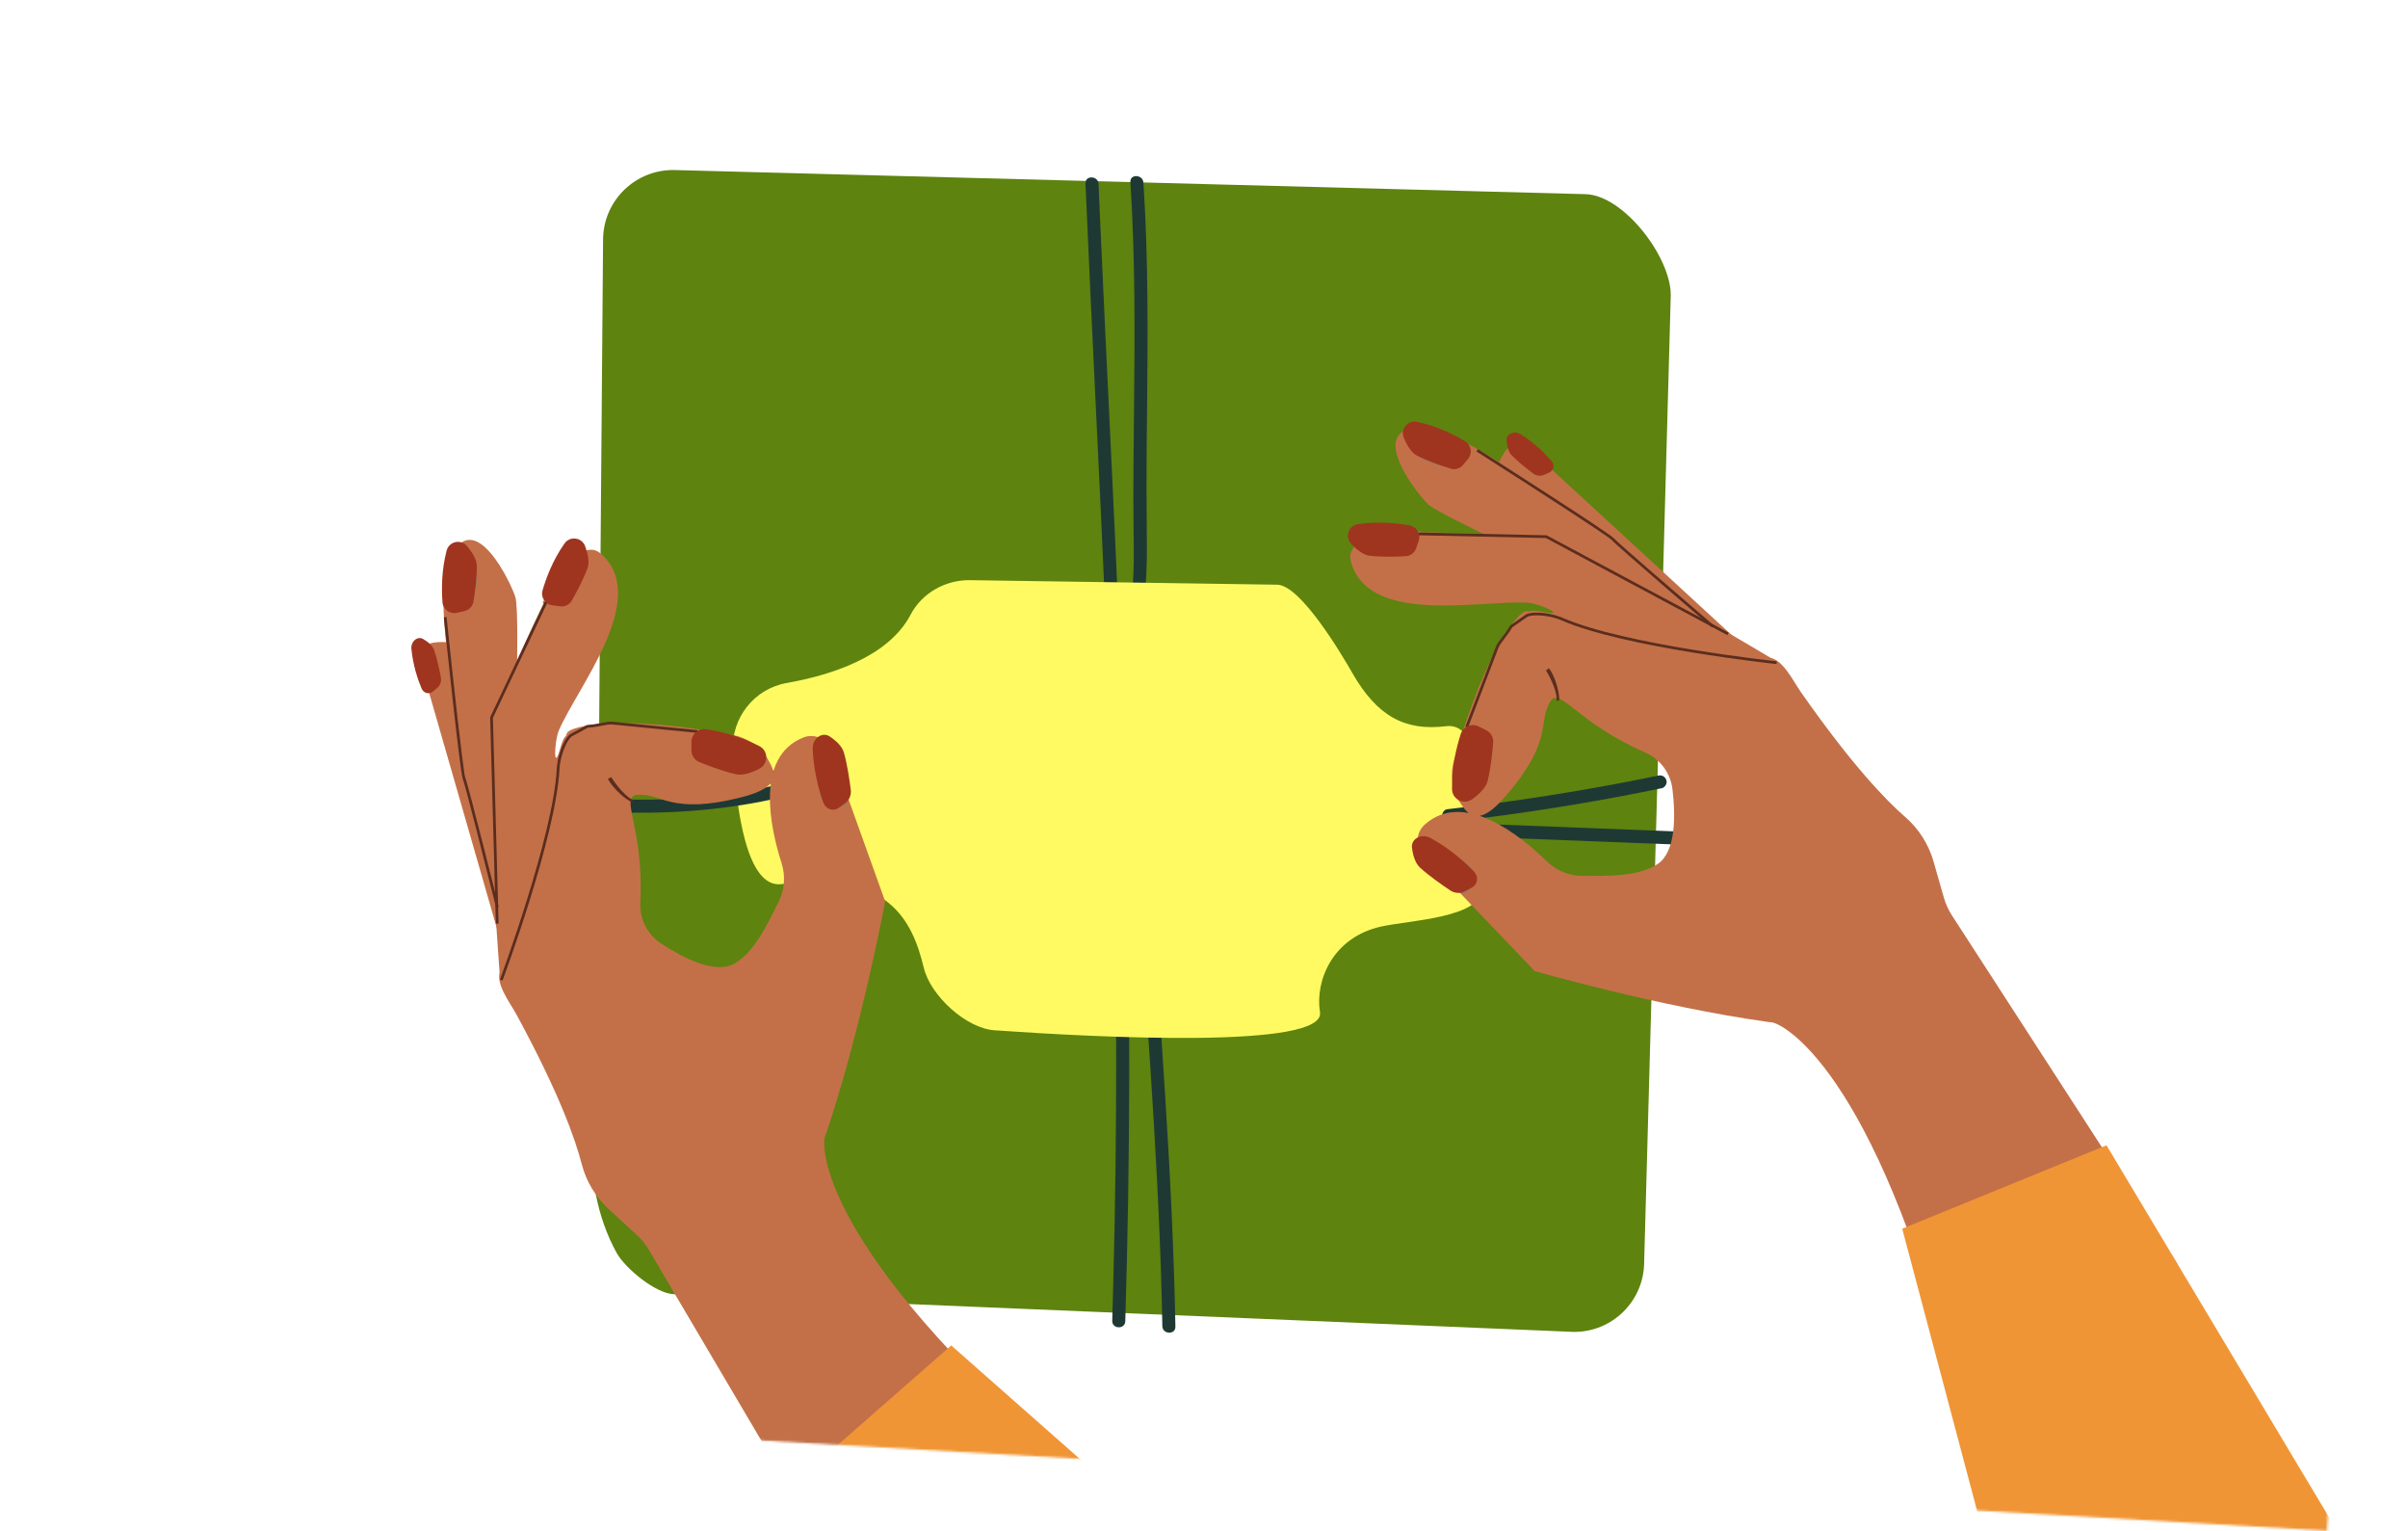<svg width="1095" height="696" viewBox="0 0 1095 696" fill="none" xmlns="http://www.w3.org/2000/svg">
<mask id="mask0_401_10019" style="mask-type:luminance" maskUnits="userSpaceOnUse" x="0" y="0" width="1095" height="696">
<path d="M1094.74 60.96L36.576 0L-7.30804e-05 634.901L1058.17 695.861L1094.74 60.96Z" fill="white"/>
</mask>
<g mask="url(#mask0_401_10019)">
<path d="M306.892 77.303L720.991 88.266C738.346 88.726 759.916 116.946 759.75 134.308L747.651 573.966C747.485 591.432 733.27 605.498 715.804 605.481L306.723 588.354C298.532 588.348 284.318 576.672 280.372 569.493C262.018 536.084 270.792 497.725 271.23 481.934L274.245 108.23C274.731 90.681 289.341 76.84 306.892 77.305L306.892 77.303Z" fill="#5E830F"/>
<path d="M493.603 83.392C495.028 116.819 496.627 150.24 498.242 183.659C499.786 215.647 501.338 247.636 502.708 279.631C504.074 311.532 505.255 343.444 506.1 375.365C506.989 408.959 507.499 442.563 507.559 476.168C507.624 512.819 507.154 549.471 506.175 586.108C506.047 590.87 505.911 595.633 505.768 600.396C505.652 604.216 511.59 604.456 511.704 600.628C512.825 563.517 513.439 526.391 513.497 489.263C513.552 455.367 513.143 421.469 512.339 387.583C511.579 355.553 510.462 323.532 509.138 291.52C507.818 259.596 506.293 227.681 504.755 195.766C503.156 162.6 501.544 129.436 500.091 96.264C499.907 92.051 499.725 87.836 499.546 83.624C499.384 79.831 493.445 79.567 493.609 83.392L493.603 83.392Z" fill="#1E3934"/>
<path d="M514.024 82.789C516.283 117.687 516.028 152.668 515.66 187.618C515.487 204.149 515.289 220.683 515.441 237.214C515.513 245.134 515.737 253.041 515.391 260.958C515.096 267.698 514.48 274.415 514.006 281.142C512.847 297.567 513.519 314.026 514.075 330.463C514.664 347.851 515.493 365.23 516.465 382.6C518.391 416.95 520.893 451.263 523.128 485.593C525.382 520.208 527.345 554.849 528.26 589.53C528.378 593.97 528.477 598.409 528.561 602.85C528.632 606.657 534.569 606.912 534.497 603.081C533.838 568.235 532.068 533.425 529.884 498.646C527.729 464.331 525.203 430.042 523.147 395.723C522.113 378.434 521.199 361.14 520.497 343.834C519.799 326.58 518.807 309.181 519.373 291.915C519.838 277.73 521.647 263.646 521.534 249.432C521.405 233.096 521.304 216.774 521.462 200.438C521.796 165.734 522.368 131.007 520.705 96.324C520.492 91.889 520.242 87.454 519.953 83.022C519.708 79.246 513.77 78.974 514.017 82.791L514.024 82.789Z" fill="#1E3934"/>
<path d="M441.139 263.739L580.768 265.795C591.316 265.951 609.714 296.78 614.954 305.936C626.187 325.564 638.8 332.423 657.605 330.119C676.195 327.844 676.008 374.732 674.085 404.193C673.224 417.37 640.781 418.329 627.901 421.237C605.923 426.201 597.953 445.865 600.232 460.121C602.915 476.912 500.432 471.724 452.226 468.369C439.308 467.47 423.147 452.614 420.099 440.029C414.944 418.747 404.29 395.324 355.464 401.912C339.592 404.053 334.71 368.19 333.27 341.398C332.465 326.409 342.933 313.1 357.714 310.49C377.66 306.968 403.901 298.732 414.038 279.494C419.283 269.538 429.886 263.573 441.139 263.739Z" fill="#FFFA62"/>
<path d="M659.424 373.662C672.017 372.234 684.584 370.588 697.12 368.72C709.656 366.85 722.158 364.759 734.617 362.444C741.616 361.144 748.602 359.776 755.575 358.339C757.099 358.025 758.216 356.285 757.79 354.768C757.344 353.183 755.852 352.216 754.219 352.553C741.807 355.112 729.35 357.454 716.853 359.573C704.358 361.693 691.825 363.591 679.262 365.264C672.205 366.206 665.139 367.075 658.067 367.876C656.517 368.052 655.452 370.027 655.853 371.447C656.33 373.146 657.763 373.851 659.424 373.662Z" fill="#1E3934"/>
<path d="M658.108 379.858C671.654 380.386 685.2 380.914 698.747 381.441C712.238 381.966 725.729 382.493 739.221 383.017C746.843 383.314 754.468 383.611 762.091 383.908C763.644 383.968 765.184 382.661 765.175 381.055C765.166 379.445 763.986 378.035 762.323 377.971C748.776 377.444 735.23 376.916 721.683 376.388C708.192 375.864 694.701 375.337 681.21 374.813C673.587 374.516 665.962 374.219 658.339 373.922C656.786 373.862 655.246 375.168 655.255 376.774C655.264 378.384 656.444 379.794 658.108 379.858Z" fill="#1E3934"/>
<path d="M358.777 351.033C346.875 349.906 334.972 348.777 323.07 347.649C311.113 346.517 299.156 345.382 287.199 344.249C280.483 343.612 273.767 342.977 267.052 342.339C265.502 342.192 263.959 343.647 263.968 345.192C263.977 346.876 265.16 348.118 266.82 348.275C278.722 349.403 290.625 350.532 302.527 351.66C314.484 352.792 326.441 353.927 338.399 355.06C345.114 355.697 351.83 356.332 358.545 356.97C360.095 357.116 361.638 355.662 361.629 354.117C361.62 352.433 360.437 351.191 358.777 351.033Z" fill="#1E3934"/>
<path d="M359.349 355.328C348.13 358.238 336.701 360.311 325.189 361.658C323.733 361.829 322.274 361.987 320.815 362.135C320.463 362.169 320.109 362.204 319.754 362.239C319.681 362.245 319.169 362.294 319.637 362.251C319.485 362.266 319.333 362.281 319.182 362.293C318.422 362.364 317.66 362.431 316.898 362.495C313.885 362.748 310.867 362.954 307.847 363.114C301.724 363.436 295.588 363.567 289.457 363.515C282.438 363.455 275.421 363.152 268.421 362.622C266.869 362.505 265.327 363.909 265.337 365.474C265.348 367.133 266.528 368.433 268.189 368.558C280.585 369.497 293.032 369.717 305.452 369.155C317.578 368.605 329.688 367.34 341.645 365.241C348.048 364.117 354.408 362.745 360.702 361.114C362.204 360.724 363.359 359.114 362.916 357.542C362.49 356.023 360.958 354.909 359.345 355.328L359.349 355.328Z" fill="#1E3934"/>
<path d="M795.731 296.303C795.731 296.303 696.895 205.435 696.488 205.027C689.186 197.687 684.475 203.161 681.161 211.487C679.147 216.55 680.924 221.309 684.801 225.006C690.382 230.33 698.169 232.562 704.197 237.26C714.979 245.666 725.825 253.996 736.862 262.066C753.165 273.985 774.856 293.542 795.731 296.305L795.731 296.303Z" fill="#C37048"/>
<path d="M767.542 277.198C767.542 277.198 677.016 196.557 648.027 194.662C619.038 192.766 645.292 225.579 649.417 229.282C653.069 232.561 678.328 244.514 678.328 244.514C678.328 244.514 755.82 278.245 767.54 277.198L767.542 277.198Z" fill="#C37048"/>
<path d="M808.869 301.25C808.869 301.25 732.965 256.034 710.374 244.689C710.374 244.689 623.869 238.822 619.596 244.243C615.733 249.136 612.476 250.301 614.78 256.904C624.164 283.795 672.812 272.845 694.532 273.958C699.937 274.235 713.404 280.453 701.798 278.188C691.348 276.148 696.755 280.433 696.755 280.433L808.871 301.252L808.869 301.25Z" fill="#C37048"/>
<path d="M647.289 388.518L697.876 441.448C697.876 441.448 754.002 457.57 803.83 464.551C804.411 464.634 804.993 464.701 805.579 464.741C810.315 465.067 852.015 485.524 888.669 627.941L990.14 574.566L887.632 416.168C886.008 413.658 884.764 410.921 883.942 408.045L879.278 391.735C877.023 383.846 872.557 376.756 866.356 371.381C857.536 363.734 842.016 347.633 818.95 314.653C815.219 309.319 810.188 298.607 803.728 299.012C795.136 299.554 801.027 298.865 800.416 298.72C771.904 291.932 696.825 277.534 693.919 277.817C690.485 278.152 675.763 294.755 661.213 345.485C659.347 351.992 660.206 359.053 663.861 364.75C667.764 370.829 672.308 376.219 684.652 361.935C706.629 336.508 699.172 328.385 704.922 318.985C709.313 311.809 716.658 328.346 748.152 342.094C754.948 345.061 759.64 351.408 760.519 358.77C761.926 370.542 762.193 387.138 753.818 392.754C745.056 398.632 731.375 398.124 719.958 398.195C713.77 398.234 707.804 395.858 703.378 391.537C691.654 380.091 665.638 358.82 647.796 374.93C643.831 378.509 643.6 384.657 647.291 388.52L647.289 388.518Z" fill="#C37048"/>
<path d="M707.898 318.709C708.268 318.514 708.659 318.364 709.064 318.265C708.881 310.052 703.793 301.951 704.067 304.073L703.008 304.73C703.063 304.818 708.244 313.249 707.898 318.709Z" fill="#5B2D1E"/>
<path d="M667.07 405.449C667.612 405.136 668.115 404.696 668.564 404.132C670.439 401.764 671.02 397.277 668.692 394.161C665.23 389.53 646.289 383.218 645.484 382.951L645.093 384.134C645.287 384.198 664.467 390.586 667.694 394.906C669.606 397.465 669.181 401.341 667.587 403.358C666.962 404.148 665.6 405.339 663.512 404.433L663.015 405.576C664.453 406.201 665.862 406.144 667.072 405.449L667.07 405.449Z" fill="#9C7761"/>
<path d="M667.055 362.983C676.087 357.798 674.18 347.005 673.107 340.937C673.01 340.394 672.921 339.881 672.842 339.408C671.761 332.773 667.001 330.265 666.799 330.162L666.232 331.272C666.275 331.296 670.638 333.62 671.614 339.609C671.692 340.089 671.784 340.606 671.879 341.155C673.08 347.951 675.088 359.329 663.363 363.263L663.76 364.445C664.994 364.03 666.088 363.539 667.057 362.983L667.055 362.983Z" fill="#9C7761"/>
<path d="M640.915 250.447C643.067 249.212 644.707 247.321 645.346 244.593L646.27 241.601L645.079 241.233L644.144 244.267C642.787 250.058 636.154 251.559 630.395 251.051C629.117 250.937 627.629 250.771 626.145 250.216C620.45 248.089 620.412 244.842 620.413 244.705L619.166 244.673C619.161 244.845 619.117 248.921 625.709 251.382C627.338 251.99 628.925 252.17 630.285 252.291C633.938 252.614 637.922 252.164 640.915 250.447Z" fill="#9C7761"/>
<path d="M664.02 211.124C665.913 210.037 667.466 208.335 668.337 206.194L669.062 204.407L667.906 203.937L667.181 205.724C665.543 209.759 661.141 212.011 656.944 210.96C651.914 209.702 647.929 208.067 645.1 206.101C643.338 204.877 642.461 203.539 642.496 202.129C642.572 199.078 646.732 196.451 646.774 196.426L646.115 195.367C645.921 195.487 641.345 198.373 641.249 202.096C641.202 203.953 642.257 205.645 644.389 207.124C647.343 209.178 651.466 210.876 656.643 212.17C659.209 212.813 661.842 212.374 664.022 211.124L664.02 211.124Z" fill="#9C7761"/>
<path d="M778.536 285.278L779.347 284.331C764.332 271.467 735.524 246.643 733.958 244.774C731.942 242.366 678.184 208.088 672.062 204.187L671.393 205.238C695.373 220.515 731.571 243.865 733.003 245.574C735.026 247.99 776.762 283.757 778.536 285.278Z" fill="#5B2D1E"/>
<path d="M785.508 288.724L786.096 287.624L703.292 243.345L703.143 243.342L645.127 242.079L645.102 243.326L702.966 244.585L785.508 288.724Z" fill="#5B2D1E"/>
<path d="M807.856 301.883L807.989 300.642C807.297 300.569 738.511 293.149 710.49 280.822C706.537 279.083 698.44 277.504 694.136 279.194L694.069 279.22L686.784 284.275L686.713 284.392C685.309 286.763 684.063 288.377 682.964 289.803C681.821 291.282 680.917 292.453 680.279 293.909L666.367 330.322L667.532 330.767L681.432 294.381C681.997 293.093 682.857 291.977 683.95 290.564C684.998 289.206 686.301 287.521 687.717 285.144L694.657 280.329C698.521 278.861 706.168 280.285 709.987 281.963C738.184 294.368 807.162 301.809 807.856 301.883Z" fill="#5B2D1E"/>
<path d="M1087.34 736.923L1067.42 800.277L916.58 752.853L865.007 558.556L866.951 557.764L955.794 521.496L957.897 520.636L1087.34 736.923Z" fill="#F09535"/>
<path d="M644.361 191.764C640.144 190.88 636.693 195.13 638.373 199.097C639.786 202.432 641.78 205.789 644.387 207.126C649.23 209.607 655.681 211.805 659.594 213.034C661.669 213.687 663.931 213.015 665.316 211.338L667.594 208.578C669.674 206.058 669.027 202.282 666.228 200.598C661.391 197.691 653.531 193.685 644.359 191.764L644.361 191.764Z" fill="#9F351F"/>
<path d="M660.298 358.791C660.394 363.451 665.712 366.05 669.482 363.312C672.651 361.01 675.703 358.092 676.476 355.02C677.911 349.314 678.654 341.98 678.996 337.558C679.178 335.213 677.919 332.992 675.814 331.943L672.35 330.215C669.19 328.638 665.367 330.239 664.276 333.597C662.389 339.402 660.085 348.659 660.296 358.791L660.298 358.791Z" fill="#9F351F"/>
<path d="M650.483 380.92C646.429 378.709 641.574 381.273 642.072 385.336C642.491 388.751 643.499 392.381 645.76 394.443C649.961 398.271 655.902 402.397 659.536 404.811C661.463 406.09 663.992 406.269 665.931 405.264L669.122 403.611C672.035 402.102 672.541 398.559 670.188 396.126C666.126 391.924 659.3 385.73 650.482 380.922L650.483 380.92Z" fill="#9F351F"/>
<path d="M617.477 238.28C613.218 238.933 611.477 244.122 614.444 247.248C616.938 249.876 619.982 252.32 622.893 252.657C628.297 253.283 635.112 253.074 639.206 252.854C641.379 252.737 643.261 251.314 643.968 249.257L645.133 245.874C646.197 242.786 644.266 239.475 641.054 238.88C635.505 237.853 626.74 236.862 617.477 238.282L617.477 238.28Z" fill="#9F351F"/>
<path d="M691.517 197.426C688.609 195.607 684.902 197.217 685.098 200.195C685.261 202.699 685.852 205.391 687.438 207.007C690.386 210.012 694.61 213.321 697.199 215.265C698.573 216.295 700.437 216.558 701.917 215.929L704.353 214.896C706.575 213.951 707.102 211.402 705.463 209.511C702.634 206.244 697.844 201.383 691.517 197.426Z" fill="#9F351F"/>
<path d="M228.937 432.422C228.937 432.422 191.84 303.391 191.655 302.843C188.353 293.03 195.354 291.263 204.284 292.019C209.712 292.481 213.175 296.199 214.749 301.32C217.014 308.693 215.53 316.655 217.039 324.148C219.737 337.551 222.342 350.977 224.625 364.458C227.998 384.37 235.796 412.514 228.935 432.422L228.937 432.422Z" fill="#C37048"/>
<path d="M224.451 398.666C224.451 398.666 192.785 281.641 204.049 254.862C215.312 228.083 232.927 266.238 234.397 271.582C235.697 276.314 235.096 304.252 235.096 304.252C235.096 304.252 230.627 388.649 224.451 398.666Z" fill="#C37048"/>
<path d="M227.488 446.387C227.488 446.387 220.975 358.274 220.925 332.997C220.925 332.997 254.348 252.993 261.109 251.596C267.214 250.328 269.711 247.935 274.587 252.946C294.447 273.362 262.904 311.984 254.189 331.909C252.02 336.867 251.563 351.694 254.725 340.299C257.571 330.04 258.987 336.791 258.987 336.791L227.488 446.387Z" fill="#C37048"/>
<path d="M377.785 340.866L402.517 409.777C402.517 409.777 391.848 467.19 375.817 514.881C375.629 515.437 375.43 515.988 375.203 516.531C373.378 520.913 373.035 567.361 484.043 663.814L390.937 730.719L295.074 568.212C293.555 565.636 291.662 563.302 289.458 561.28L276.953 549.816C270.905 544.272 266.559 537.105 264.522 529.157C261.625 517.849 254.159 496.769 234.97 461.393C231.866 455.672 224.534 446.38 227.785 440.784C232.11 433.338 228.86 438.302 229.004 437.69C235.678 409.152 256.361 335.555 257.913 333.083C259.746 330.163 281.182 324.414 333.063 334.079C339.717 335.318 345.65 339.244 349.112 345.062C352.805 351.271 355.594 357.744 337.301 362.4C304.733 370.691 300.799 360.391 289.82 361.332C281.436 362.051 292.947 376.014 291.166 410.332C290.782 417.735 294.362 424.772 300.554 428.849C310.456 435.369 325.182 443.027 333.951 438.047C343.125 432.836 348.788 420.374 353.955 410.19C356.755 404.674 357.298 398.276 355.41 392.383C350.412 376.779 343.015 343.999 365.401 335.239C370.376 333.292 375.979 335.834 377.783 340.862L377.785 340.866Z" fill="#C37048"/>
<path d="M288.245 363.872C287.906 364.116 287.596 364.399 287.325 364.717C280.059 360.882 275.09 352.71 276.864 353.903L277.925 353.249C277.98 353.337 283.205 361.741 288.245 363.872Z" fill="#5B2D1E"/>
<path d="M384.087 366.127C383.566 366.473 382.946 366.726 382.239 366.875C379.282 367.492 375.01 366.008 373.263 362.533C370.667 357.366 373.489 337.601 373.609 336.763L374.843 336.942C374.815 337.144 371.955 357.156 374.376 361.973C375.811 364.827 379.468 366.18 381.982 365.656C382.969 365.449 384.643 364.764 384.766 362.491L386.012 362.559C385.928 364.125 385.248 365.36 384.084 366.132L384.087 366.127Z" fill="#9C7761"/>
<path d="M346.107 347.131C337.432 352.893 328.629 346.362 323.679 342.688C323.237 342.359 322.82 342.05 322.428 341.769C316.977 337.834 316.862 332.456 316.86 332.228L318.107 332.217L317.485 332.224L318.108 332.215C318.109 332.264 318.236 337.206 323.157 340.757C323.551 341.041 323.974 341.354 324.422 341.686C329.965 345.8 339.245 352.679 348.008 343.951L348.889 344.835C347.968 345.754 347.039 346.512 346.109 347.129L346.107 347.131Z" fill="#9C7761"/>
<path d="M257.128 273.437C255.062 274.811 252.637 275.434 249.91 274.784L246.82 274.273L247.023 273.042L250.155 273.56C255.94 274.934 260.25 269.674 262.369 264.295C262.839 263.101 263.355 261.695 263.522 260.121C264.166 254.074 261.279 252.589 261.155 252.529L261.685 251.4C261.842 251.473 265.506 253.256 264.761 260.252C264.577 261.982 264.03 263.482 263.528 264.75C262.184 268.161 260.001 271.524 257.124 273.433L257.128 273.437Z" fill="#9C7761"/>
<path d="M211.623 276.528C209.804 277.735 207.589 278.363 205.283 278.184L203.361 278.035L203.458 276.792L205.38 276.941C209.722 277.28 213.704 274.348 214.64 270.125C215.764 265.064 216.081 260.77 215.588 257.357C215.279 255.233 214.475 253.851 213.2 253.253C210.437 251.958 206.227 254.503 206.185 254.531L205.532 253.468C205.728 253.347 210.353 250.545 213.725 252.124C215.408 252.911 216.449 254.612 216.821 257.18C217.338 260.741 217.011 265.187 215.856 270.397C215.282 272.98 213.714 275.138 211.621 276.53L211.623 276.528Z" fill="#9C7761"/>
<path d="M226.762 412.112L225.551 412.414C220.755 393.234 211.43 356.366 210.457 354.129C209.204 351.25 202.574 287.838 201.822 280.618L203.063 280.49C206.008 308.77 210.714 351.587 211.602 353.632C212.859 356.522 226.196 409.844 226.762 412.112Z" fill="#5B2D1E"/>
<path d="M226.729 419.89L225.483 419.925L222.89 326.061L222.955 325.926L247.758 273.467L248.887 274.001L224.144 326.324L226.729 419.89Z" fill="#5B2D1E"/>
<path d="M228.509 445.764L227.34 445.327C227.584 444.675 251.698 379.828 253.196 349.253C253.408 344.94 255.614 336.99 259.049 333.896L259.103 333.848L266.882 329.591L267.018 329.582C269.768 329.388 271.77 328.994 273.535 328.647C275.372 328.286 276.821 328.002 278.409 328.083L317.201 331.917L317.078 333.158L278.316 329.326C276.913 329.256 275.53 329.527 273.777 329.872C272.093 330.204 270.003 330.614 267.244 330.818L259.834 334.874C256.795 337.673 254.646 345.151 254.443 349.318C252.933 380.086 228.754 445.114 228.51 445.769L228.509 445.764Z" fill="#5B2D1E"/>
<path d="M492.714 890.25L558.29 900.757L583.303 744.623L432.558 611.631L430.979 613.016L358.82 676.271L357.112 677.769L492.714 890.25Z" fill="#F09535"/>
<path d="M203.095 250.289C204.191 246.122 209.534 244.933 212.33 248.211C214.681 250.967 216.794 254.25 216.823 257.18C216.879 262.621 215.959 269.376 215.309 273.424C214.965 275.572 213.354 277.294 211.234 277.784L207.746 278.587C204.563 279.321 201.472 277.054 201.218 273.799C200.78 268.172 200.711 259.352 203.093 250.289L203.095 250.289Z" fill="#9F351F"/>
<path d="M345.378 339.211C349.502 341.381 349.452 347.3 345.317 349.449C341.841 351.255 337.867 352.68 334.772 351.999C329.027 350.731 322.134 348.118 318.024 346.447C315.846 345.562 314.422 343.443 314.424 341.091L314.426 337.22C314.428 333.687 317.569 330.984 321.061 331.508C327.097 332.417 336.407 334.495 345.376 339.211L345.378 339.211Z" fill="#9F351F"/>
<path d="M369.558 340.324C369.393 335.709 373.858 332.511 377.267 334.774C380.135 336.676 382.932 339.198 383.765 342.145C385.312 347.614 386.348 354.774 386.88 359.103C387.161 361.4 386.192 363.741 384.426 365.026L381.52 367.141C378.867 369.071 375.473 367.941 374.349 364.749C372.406 359.235 369.917 350.36 369.558 340.324Z" fill="#9F351F"/>
<path d="M256.721 247.035C259.209 243.518 264.63 244.281 266.098 248.332C267.333 251.736 268.158 255.553 267.158 258.307C265.301 263.421 262.069 269.422 260.04 272.987C258.965 274.879 256.851 275.925 254.693 275.639L251.145 275.169C247.908 274.739 245.808 271.533 246.713 268.395C248.276 262.973 251.308 254.688 256.717 247.037L256.721 247.035Z" fill="#9F351F"/>
<path d="M187.078 295.001C186.751 291.587 189.847 288.99 192.425 290.496C194.593 291.761 196.737 293.494 197.474 295.636C198.843 299.616 199.917 304.873 200.497 308.058C200.806 309.747 200.206 311.532 198.982 312.576L196.968 314.293C195.13 315.858 192.614 315.191 191.656 312.88C189.998 308.889 187.793 302.43 187.08 295.004L187.078 295.001Z" fill="#9F351F"/>
</g>
</svg>
